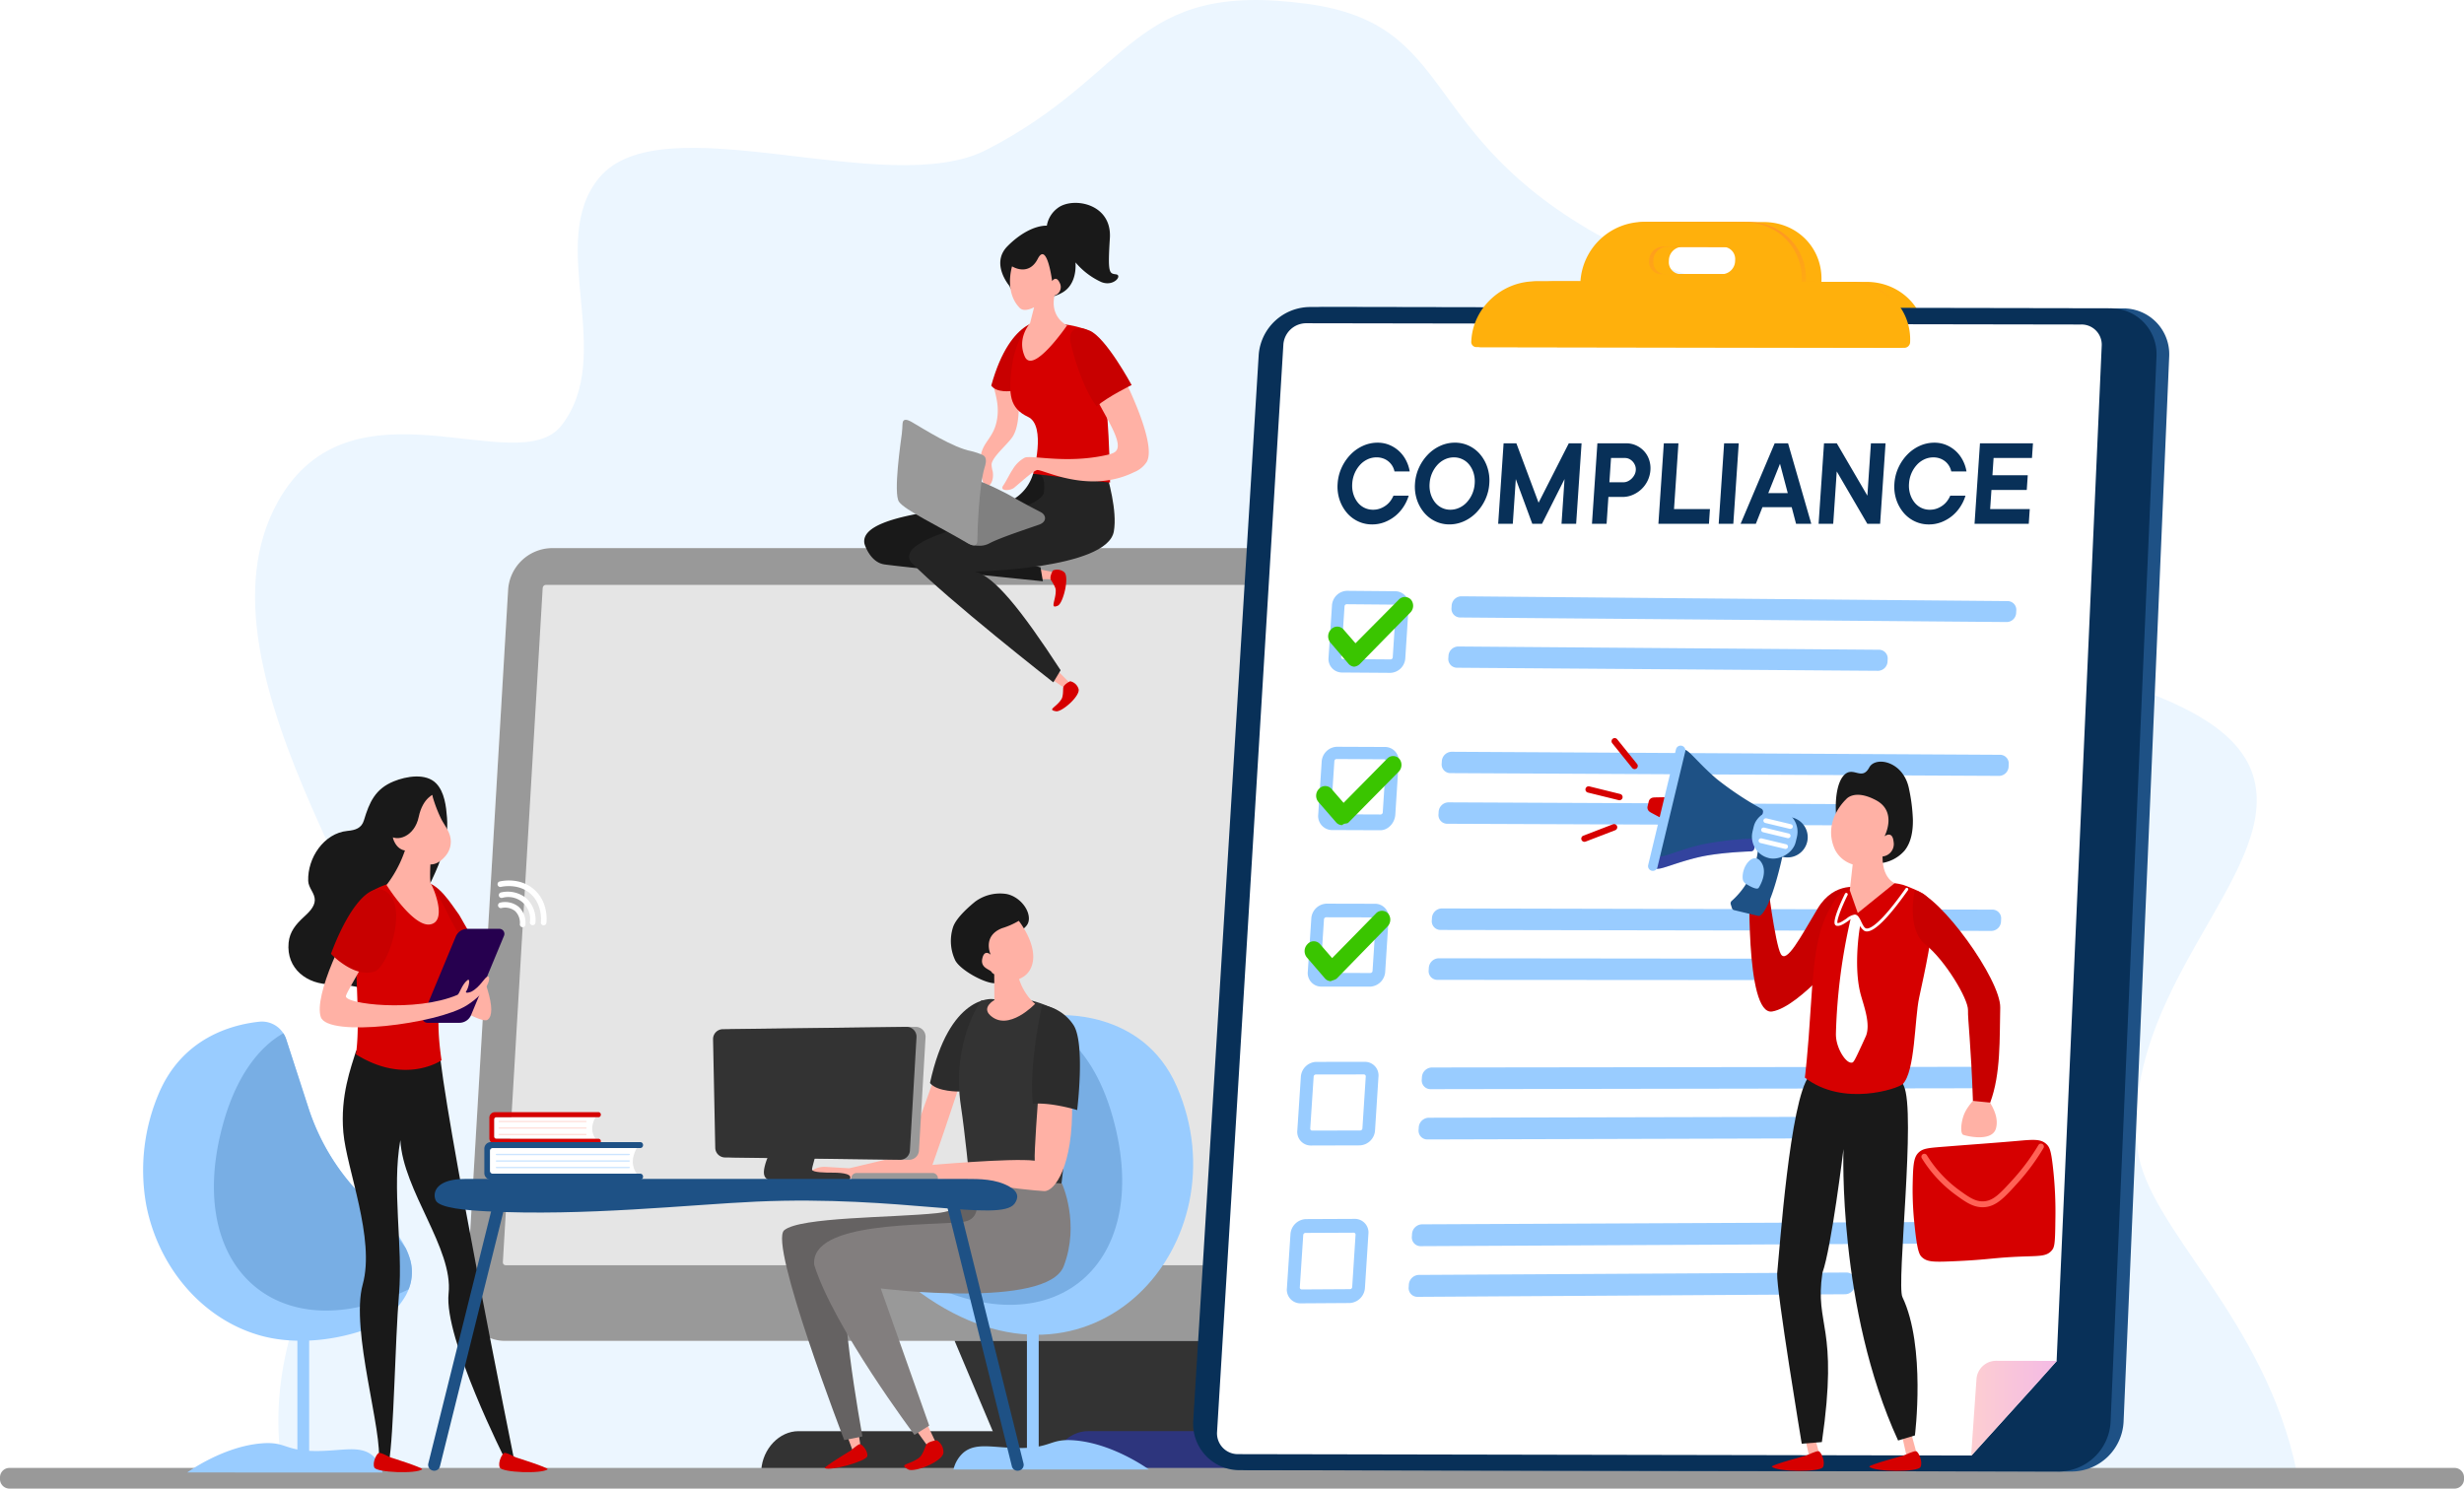 <svg xmlns="http://www.w3.org/2000/svg" xmlns:xlink="http://www.w3.org/1999/xlink" width="774.996" height="468.276" viewBox="0 0 774.996 468.276">
  <defs>
    <clipPath id="clip-path">
      <path id="Path_36161" data-name="Path 36161" d="M1508.1,715.073h377.5a.884.884,0,0,1,.89.946L1873.96,928.163a1.02,1.02,0,0,1-1,.946h-377.5a.884.884,0,0,1-.89-.946L1507.1,716.019a1.02,1.02,0,0,1,1-.946" transform="translate(-1494.566 -715.073)" fill="#fff" clip-rule="evenodd"/>
    </clipPath>
    <linearGradient id="linear-gradient" x1="-8.666" y1="0.336" x2="-7.542" y2="2.671" gradientUnits="objectBoundingBox">
      <stop offset="0" stop-color="#ff6256"/>
      <stop offset="1" stop-color="#ffb00c"/>
    </linearGradient>
    <linearGradient id="linear-gradient-2" y1="0.5" x2="1" y2="0.5" gradientUnits="objectBoundingBox">
      <stop offset="0" stop-color="#fdced1"/>
      <stop offset="1" stop-color="#f4bae5"/>
    </linearGradient>
    <linearGradient id="linear-gradient-3" x1="0" y1="0.5" x2="1" y2="0.5" xlink:href="#linear-gradient-2"/>
    <linearGradient id="linear-gradient-4" x1="-8.196" y1="-0.554" x2="-8.037" y2="1.364" xlink:href="#linear-gradient"/>
    <linearGradient id="linear-gradient-5" x1="-8.349" y1="2.444" x2="-7.961" y2="1.455" xlink:href="#linear-gradient"/>
    <linearGradient id="linear-gradient-6" x1="8.45" y1="-0.762" x2="7.734" y2="1.251" gradientUnits="objectBoundingBox">
      <stop offset="0" stop-color="#320072"/>
      <stop offset="1" stop-color="#26004f"/>
    </linearGradient>
    <linearGradient id="linear-gradient-7" x1="-2195.188" y1="-66.019" x2="-2195.034" y2="-66.019" gradientUnits="objectBoundingBox">
      <stop offset="0.004" stop-color="#8a2ae3"/>
      <stop offset="1" stop-color="#7514f0"/>
    </linearGradient>
    <linearGradient id="linear-gradient-8" x1="-68.117" y1="-26.784" x2="-67.212" y2="-26.784" xlink:href="#linear-gradient-7"/>
  </defs>
  <g id="Group_22134" data-name="Group 22134" transform="translate(-915.002 -242.568)">
    <path id="Path_36166" data-name="Path 36166" d="M1401.422,669.062c-.973,22.538-52.041,66.068-41.121,125.7l633.331-.544c-10-48.865-46.957-76.865-50.088-101.6-5.538-50.356,44.3-86.216,36.683-116.353s-71.292-33.19-80.982-47.3-4.845-76.3-21.456-91.176-50.18-4.2-101.745-31.662c-59.524-32.427-45.915-67.372-93.594-73.879-55.58-7.585-54.159,21.855-101,45.928-31.184,16.025-102.079-15.181-121.826,8.834-16.836,20.475,5.553,55.505-11.815,77.856-13.757,17.7-66.234-17.341-89.232,24.058-30.043,54.079,44.47,142.541,42.847,180.142" transform="translate(-356.208 -88.46)" fill="#ecf6ff" fill-rule="evenodd"/>
    <g id="Group_22132" data-name="Group 22132" transform="translate(-393.479 -260.564)">
      <path id="Path_36157" data-name="Path 36157" d="M1844.136,926.646h11a14,14,0,0,0,13.751-12.984l13.2-223.423a12.135,12.135,0,0,0-12.217-12.983h-386.1a14,14,0,0,0-13.75,12.983l-13.2,223.423a12.135,12.135,0,0,0,12.216,12.984Z" transform="translate(-1.707 -1.706)" fill="#fff" fill-rule="evenodd"/>
      <g id="Group_22133" data-name="Group 22133">
        <path id="Path_36159" data-name="Path 36159" d="M1483.762,677.261h375.1a12.135,12.135,0,0,1,12.217,12.984l-13.2,223.422a14,14,0,0,1-13.751,12.984h-375.1a12.135,12.135,0,0,1-12.217-12.984l13.2-223.422A14,14,0,0,1,1483.762,677.261Z" transform="translate(-1.705 -1.71)" fill="#999" fill-rule="evenodd"/>
        <g id="Group_22131" data-name="Group 22131" transform="translate(1466.639 687.117)">
          <g id="Group_22130" data-name="Group 22130" transform="translate(0 0)" clip-path="url(#clip-path)">
            <rect id="Rectangle_6309" data-name="Rectangle 6309" width="391.988" height="214.035" transform="translate(-0.029 0)" fill="#e5e5e5"/>
          </g>
        </g>
        <path id="Path_36162" data-name="Path 36162" d="M2049.9,1492.6l13.585,32.182h-90.772l-13.584-32.182Z" transform="translate(-350.392 -567.656)" fill="#333" fill-rule="evenodd"/>
        <path id="Path_36163" data-name="Path 36163" d="M1760.248,1597.957h163.92l.015-.232c.428-6.755-4.141-12.265-10.167-12.265h-142.04c-6.025,0-11.281,5.51-11.713,12.265Z" transform="translate(-212.344 -632.115)" fill="#333" fill-rule="evenodd"/>
      </g>
      <path id="Path_36164" data-name="Path 36164" d="M2058,1533.5h82.918a5.561,5.561,0,0,0,5.119-7.735l-14.081-33.167h-13.576l12.059,28.4H2069.73c-6.025,0-11.277,5.511-11.713,12.265Z" transform="translate(-419.023 -567.656)" fill="#2d357d" fill-rule="evenodd"/>
    </g>
    <path id="Rectangle_3802" data-name="Rectangle 3802" d="M2.974,0h769.05A2.973,2.973,0,0,1,775,2.973v.554A2.973,2.973,0,0,1,772.023,6.5H2.973A2.973,2.973,0,0,1,0,3.527V2.974A2.974,2.974,0,0,1,2.974,0Z" transform="translate(915.002 704.345)" fill="#999"/>
    <g id="Group_22095" data-name="Group 22095" transform="translate(1290.284 312.368)">
      <g id="Group_22074" data-name="Group 22074">
        <path id="Path_36029" data-name="Path 36029" d="M1456.141,358.415l-.029.4a1.623,1.623,0,0,0,1.673,1.716l133.181.222a1.825,1.825,0,0,0,1.861-1.692c.5-10.535-7.819-19.037-18.592-19.055l-14.186-.023c.514-10.554-7.6-18.777-18.112-18.8l-31.438-.052a20,20,0,0,0-20.049,18.731l-14.186-.023C1465.737,339.83,1456.725,348.121,1456.141,358.415Zm55.946-25.444a4.321,4.321,0,0,1,4.31-4l18.828.031a3.825,3.825,0,0,1,3.893,4.017l-.033.661a4.243,4.243,0,0,1-4.305,3.922l-18.838-.031a3.753,3.753,0,0,1-3.888-3.936Z" transform="translate(-1362.445 -321.13)" fill="url(#linear-gradient)"/>
        <path id="Path_36030" data-name="Path 36030" d="M1248.382,394.271l251.489.419a14.4,14.4,0,0,1,14.663,14.976l-14.353,335.285a16.463,16.463,0,0,1-16.338,15.621l-257.481-.428a14.59,14.59,0,0,1-14.711-15.675l20.509-335.274A16.265,16.265,0,0,1,1248.382,394.271Z" transform="translate(-1207.539 -367.465)" fill="#1e5185"/>
        <path id="Path_36031" data-name="Path 36031" d="M1237.324,394.2l251.494.418a14.4,14.4,0,0,1,14.659,14.987l-14.441,335.3a16.472,16.472,0,0,1-16.342,15.625l-257.48-.428a14.587,14.587,0,0,1-14.707-15.677L1221.1,409.132A16.278,16.278,0,0,1,1237.324,394.2Z" transform="translate(-1200.477 -367.418)" fill="#083058"/>
        <g id="Group_22073" data-name="Group 22073" transform="translate(7.501 31.886)">
          <path id="Path_36032" data-name="Path 36032" d="M1499.221,415.117,1485.04,734.373v.011l-.005.163.061.011-7.006,7.815-19.838,21.95h-.1l-230.566-.433a6.544,6.544,0,0,1-6.62-7.031l20.863-342.133a7.209,7.209,0,0,1,7.3-6.59l243.488.4A6.347,6.347,0,0,1,1499.221,415.117Z" transform="translate(-1220.95 -408.135)" fill="#fff"/>
          <path id="Path_36033" data-name="Path 36033" d="M1876.234,1298.927l19.036.032-6.974,7.815-19.874,21.95h-.1L1870,1304.69A6.2,6.2,0,0,1,1876.234,1298.927Z" transform="translate(-1631.122 -972.537)" fill="url(#linear-gradient-2)"/>
          <path id="Path_36034" data-name="Path 36034" d="M1941.95,1298.861v.011h-.079l.076-.083Z" transform="translate(-1677.722 -972.449)" fill="url(#linear-gradient-3)"/>
        </g>
        <path id="Path_36035" data-name="Path 36035" d="M1442.816,358.393l-.03.4a1.622,1.622,0,0,0,1.672,1.716l133.181.222a1.826,1.826,0,0,0,1.862-1.692c.507-10.535-7.813-19.037-18.585-19.055l-14.186-.024c.517-10.554-7.592-18.777-18.107-18.795l-31.437-.052a20.012,20.012,0,0,0-20.055,18.731l-14.186-.023C1452.417,339.808,1443.4,348.1,1442.816,358.393Zm55.954-25.444a4.323,4.323,0,0,1,4.311-4l18.828.031a3.825,3.825,0,0,1,3.891,4.017l-.033.661a4.245,4.245,0,0,1-4.307,3.922l-18.838-.032a3.751,3.751,0,0,1-3.887-3.936Z" transform="translate(-1354.001 -321.116)" fill="url(#linear-gradient-4)"/>
        <path id="Path_36036" data-name="Path 36036" d="M1439.217,358.387l-.029.4a1.622,1.622,0,0,0,1.672,1.716l133.181.222a1.826,1.826,0,0,0,1.862-1.692c.507-10.535-7.813-19.037-18.586-19.055l-14.186-.024c.517-10.554-7.592-18.777-18.107-18.795l-31.437-.052a20.012,20.012,0,0,0-20.055,18.731l-14.186-.023C1448.819,339.8,1439.8,348.092,1439.217,358.387Zm55.954-25.444a4.323,4.323,0,0,1,4.312-4l18.828.031a3.824,3.824,0,0,1,3.891,4.017l-.033.661a4.246,4.246,0,0,1-4.307,3.922l-18.838-.031a3.751,3.751,0,0,1-3.886-3.936Z" transform="translate(-1351.722 -321.112)" fill="url(#linear-gradient-5)"/>
      </g>
      <g id="Group_22093" data-name="Group 22093" transform="translate(29.479 116.058)">
        <g id="Group_22077" data-name="Group 22077" transform="translate(13.088)">
          <g id="Group_22075" data-name="Group 22075">
            <path id="Path_36037" data-name="Path 36037" d="M1340.813,659.007a4.882,4.882,0,0,1-4.7,4.659l-15.342-.11a4.256,4.256,0,0,1-4.1-4.729l1.077-16.324a4.88,4.88,0,0,1,4.713-4.643l15.31.136a4.253,4.253,0,0,1,4.093,4.714Zm-2.927-16.136a.6.6,0,0,0-.577-.664l-14.947-.129a.688.688,0,0,0-.664.655l-1.046,15.927a.6.6,0,0,0,.578.666l14.968.111a.688.688,0,0,0,.663-.657Z" transform="translate(-1316.653 -637.86)" fill="#9cf"/>
          </g>
          <g id="Group_22076" data-name="Group 22076" transform="translate(37.687 1.723)">
            <path id="Path_36038" data-name="Path 36038" d="M1599.838,647.708a3.02,3.02,0,0,1-2.905,2.952l-172.062-1.436a2.74,2.74,0,0,1-2.635-3.034l.041-.645a3.122,3.122,0,0,1,3.014-2.984l171.968,1.513a2.738,2.738,0,0,1,2.612,3Z" transform="translate(-1421.233 -642.561)" fill="#9cf"/>
            <path id="Path_36039" data-name="Path 36039" d="M1557.662,690.339a3.053,3.053,0,0,1-2.934,2.97l-132.572-.965a2.742,2.742,0,0,1-2.639-3.039l.041-.646a3.132,3.132,0,0,1,3.018-2.995l132.5,1.024a2.74,2.74,0,0,1,2.62,3.01Z" transform="translate(-1419.51 -669.871)" fill="#9cf"/>
          </g>
        </g>
        <g id="Group_22080" data-name="Group 22080" transform="translate(9.844 49.062)">
          <g id="Group_22078" data-name="Group 22078">
            <path id="Path_36040" data-name="Path 36040" d="M1332.056,793.133c-.167,2.61-2.28,4.89-4.721,4.88l-15.4-.059a4.419,4.419,0,0,1-4.121-4.922l1.084-16.536a4.968,4.968,0,0,1,4.733-4.736l15.372.064a4.329,4.329,0,0,1,4.109,4.81Zm-2.914-16.773a.6.6,0,0,0-.579-.668l-15.007-.08a.7.7,0,0,0-.667.662l-1.054,16.05a.6.6,0,0,0,.58.669l15.028.063a.7.7,0,0,0,.666-.664Z" transform="translate(-1307.798 -771.76)" fill="#9cf"/>
          </g>
          <g id="Group_22079" data-name="Group 22079" transform="translate(37.839 1.572)">
            <path id="Path_36041" data-name="Path 36041" d="M1592.13,780.651a3.05,3.05,0,0,1-2.917,2.984l-172.751-.87a2.745,2.745,0,0,1-2.646-3.048l.041-.649a3.153,3.153,0,0,1,3.026-3.017L1589.54,777a2.743,2.743,0,0,1,2.621,3.012Z" transform="translate(-1412.806 -776.05)" fill="#9cf"/>
            <path id="Path_36042" data-name="Path 36042" d="M1549.777,823.742a3.084,3.084,0,0,1-2.946,3l-133.105-.527a2.747,2.747,0,0,1-2.649-3.053l.041-.651a3.163,3.163,0,0,1,3.03-3.028l133.032.587a2.746,2.746,0,0,1,2.63,3.024Z" transform="translate(-1411.07 -803.571)" fill="#9cf"/>
          </g>
        </g>
        <g id="Group_22083" data-name="Group 22083" transform="translate(6.571 98.416)">
          <g id="Group_22081" data-name="Group 22081">
            <path id="Path_36043" data-name="Path 36043" d="M1323.223,927.8a4.982,4.982,0,0,1-4.743,4.761l-15.468-.008a4.275,4.275,0,0,1-4.135-4.773l1.094-16.578a4.979,4.979,0,0,1,4.754-4.745l15.435.035a4.271,4.271,0,0,1,4.124,4.757Zm-2.943-16.359a.6.6,0,0,0-.581-.671l-15.069-.03a.7.7,0,0,0-.67.669l-1.062,16.175a.6.6,0,0,0,.583.673l15.09.012a.7.7,0,0,0,.669-.671Z" transform="translate(-1298.865 -906.459)" fill="#9cf"/>
          </g>
          <g id="Group_22082" data-name="Group 22082" transform="translate(38.018 1.506)">
            <path id="Path_36044" data-name="Path 36044" d="M1584.362,914.615a3.081,3.081,0,0,1-2.929,3.016l-173.446-.3a2.751,2.751,0,0,1-2.656-3.063l.041-.654a3.185,3.185,0,0,1,3.04-3.05l173.35.374a2.749,2.749,0,0,1,2.632,3.025Z" transform="translate(-1404.336 -910.569)" fill="#9cf"/>
            <path id="Path_36045" data-name="Path 36045" d="M1541.888,957.2a3.115,3.115,0,0,1-2.958,3.034l-133.639-.086a2.753,2.753,0,0,1-2.659-3.067l.042-.656a3.2,3.2,0,0,1,3.044-3.06l133.565.147a2.751,2.751,0,0,1,2.64,3.038Z" transform="translate(-1402.625 -937.686)" fill="#9cf"/>
          </g>
        </g>
        <g id="Group_22086" data-name="Group 22086" transform="translate(3.274 148.18)">
          <g id="Group_22084" data-name="Group 22084">
            <path id="Path_36046" data-name="Path 36046" d="M1314.325,1063.735a5.034,5.034,0,0,1-4.764,4.813l-15.531.044a4.283,4.283,0,0,1-4.151-4.8l1.1-16.707a5.031,5.031,0,0,1,4.775-4.8l15.5-.017a4.28,4.28,0,0,1,4.14,4.779ZM1311.4,1046.9a.6.6,0,0,0-.584-.674l-15.13.021a.709.709,0,0,0-.673.676l-1.07,16.3a.6.6,0,0,0,.585.675l15.151-.038a.709.709,0,0,0,.672-.678Z" transform="translate(-1289.868 -1042.276)" fill="#9cf"/>
          </g>
          <g id="Group_22085" data-name="Group 22085" transform="translate(38.151 1.559)">
            <path id="Path_36047" data-name="Path 36047" d="M1576.478,1050.22a3.113,3.113,0,0,1-2.941,3.049l-174.152.292a2.758,2.758,0,0,1-2.666-3.077l.042-.66a3.218,3.218,0,0,1,3.052-3.083l174.056-.212a2.755,2.755,0,0,1,2.642,3.039Z" transform="translate(-1395.715 -1046.53)" fill="#9cf"/>
            <path id="Path_36048" data-name="Path 36048" d="M1533.823,1093.112a3.147,3.147,0,0,1-2.971,3.068l-134.185.368a2.759,2.759,0,0,1-2.669-3.081l.042-.661a3.229,3.229,0,0,1,3.057-3.094l134.11-.306a2.757,2.757,0,0,1,2.65,3.052Z" transform="translate(-1393.992 -1073.695)" fill="#9cf"/>
          </g>
        </g>
        <g id="Group_22089" data-name="Group 22089" transform="translate(0 197.572)">
          <g id="Group_22087" data-name="Group 22087">
            <path id="Path_36049" data-name="Path 36049" d="M1305.488,1198.687a5.085,5.085,0,0,1-4.784,4.865l-15.595.1a4.292,4.292,0,0,1-4.166-4.817l1.111-16.836a5.081,5.081,0,0,1,4.8-4.849l15.561-.069a4.289,4.289,0,0,1,4.155,4.8Zm-2.959-16.587a.6.6,0,0,0-.586-.677l-15.192.071a.717.717,0,0,0-.676.684L1285,1198.6a.6.6,0,0,0,.587.679l15.214-.09a.716.716,0,0,0,.674-.685Z" transform="translate(-1280.932 -1177.078)" fill="#9cf"/>
          </g>
          <g id="Group_22088" data-name="Group 22088" transform="translate(38.306 0.92)">
            <path id="Path_36050" data-name="Path 36050" d="M1568.7,1183.3a3.144,3.144,0,0,1-2.953,3.081l-174.848.876a2.763,2.763,0,0,1-2.676-3.091l.042-.665a3.251,3.251,0,0,1,3.066-3.117l174.751-.794a2.761,2.761,0,0,1,2.651,3.053Z" transform="translate(-1387.215 -1179.588)" fill="#9cf"/>
            <path id="Path_36051" data-name="Path 36051" d="M1525.87,1226.88a3.179,3.179,0,0,1-2.983,3.1l-134.724.82a2.765,2.765,0,0,1-2.679-3.1l.042-.667a3.262,3.262,0,0,1,3.07-3.127l134.649-.757a2.762,2.762,0,0,1,2.66,3.066Z" transform="translate(-1385.477 -1207.191)" fill="#9cf"/>
          </g>
        </g>
        <g id="Group_22090" data-name="Group 22090" transform="translate(12.982 1.939)">
          <path id="Path_36052" data-name="Path 36052" d="M1324.52,665.08a2.668,2.668,0,0,1-1.867-1.048l-5.624-6.573a3.1,3.1,0,0,1,.27-4.14,2.606,2.606,0,0,1,3.847.008l3.815,4.383L1338.569,644a2.6,2.6,0,0,1,3.836-.011,3.027,3.027,0,0,1-.223,4.08l-15.661,15.969a3.047,3.047,0,0,1-1.987,1.04Z" transform="translate(-1316.361 -643.151)" fill="#3ac500"/>
        </g>
        <g id="Group_22091" data-name="Group 22091" transform="translate(9.198 51.984)">
          <path id="Path_36053" data-name="Path 36053" d="M1314.23,801.451a2.438,2.438,0,0,1-1.876-.828l-5.647-6.494a3.061,3.061,0,0,1,.271-4.117,2.61,2.61,0,0,1,3.863.023l3.829,4.418,13.668-13.854a2.6,2.6,0,0,1,3.852-.021,3.062,3.062,0,0,1-.225,4.114l-15.729,15.925c-.546.554-1.245.1-1.993.834Z" transform="translate(-1306.035 -779.736)" fill="#3ac500"/>
        </g>
        <g id="Group_22092" data-name="Group 22092" transform="translate(5.57 100.653)">
          <path id="Path_36054" data-name="Path 36054" d="M1304.351,934.708a2.542,2.542,0,0,1-1.878-.938l-5.666-6.577a3.129,3.129,0,0,1,.274-4.176,2.616,2.616,0,0,1,3.879,0l3.844,4.431,13.726-14a2.608,2.608,0,0,1,3.868-.036,3.092,3.092,0,0,1-.226,4.144l-15.8,16.2c-.549.56-1.249.59-2.007.957Z" transform="translate(-1296.134 -912.564)" fill="#3ac500"/>
        </g>
      </g>
      <path id="Path_36165" data-name="Path 36165" d="M2078.627,637.439l-.311,4.621h-17.052l1.706-25.313h16.669l-.312,4.62h-12.071l-.365,5.424H2078l-.312,4.621H2066.58l-.406,6.027Zm-37.97-8.036a8.971,8.971,0,0,0,.352,3.315,7.931,7.931,0,0,0,1.357,2.611,6.066,6.066,0,0,0,4.826,2.311,6.376,6.376,0,0,0,2.248-.382,7.289,7.289,0,0,0,1.85-1,6.667,6.667,0,0,0,1.4-1.406,8.408,8.408,0,0,0,.933-1.628h4.79a13.4,13.4,0,0,1-1.613,3.456,12.617,12.617,0,0,1-2.55,2.873,12.416,12.416,0,0,1-3.352,1.969,10.772,10.772,0,0,1-4.016.743,10.161,10.161,0,0,1-4.437-.985,10.473,10.473,0,0,1-3.533-2.732,12.363,12.363,0,0,1-2.255-4.078,13.033,13.033,0,0,1-.6-5.062,14.067,14.067,0,0,1,1.279-5.042,14.71,14.71,0,0,1,2.806-4.1,12.668,12.668,0,0,1,3.9-2.732,11.046,11.046,0,0,1,4.569-.984,9.536,9.536,0,0,1,3.8.744,10.257,10.257,0,0,1,3.029,1.968,10.568,10.568,0,0,1,2.145,2.873,11.7,11.7,0,0,1,1.146,3.455h-4.79a5.541,5.541,0,0,0-1.769-3.034,5.606,5.606,0,0,0-1.676-1,5.96,5.96,0,0,0-2.2-.382,6.628,6.628,0,0,0-2.781.6,7.394,7.394,0,0,0-2.357,1.707,9.457,9.457,0,0,0-1.708,2.612A9.6,9.6,0,0,0,2040.657,629.4Zm-7.386-12.656-1.706,25.313h-4.024l-9.619-16.474-1.111,16.474h-4.6l1.706-25.313h4.023l9.619,16.473,1.111-16.473Zm-30.754,15.67-2.443-9.241-3.688,9.241Zm-10.038,9.643h-4.79l10.711-25.313h4.215l7.3,25.313h-4.79l-1.373-5.223h-9.2Zm-7.089,0h-4.6l1.706-25.313h4.6Zm-7.353-4.621-.311,4.621h-15.9l1.705-25.313h4.6l-1.394,20.692ZM1950.824,629a3.219,3.219,0,0,0,1.4-.321,4.463,4.463,0,0,0,1.206-.844,4.659,4.659,0,0,0,.886-1.205,3.659,3.659,0,0,0,.4-1.446,3.379,3.379,0,0,0-.209-1.446,3.9,3.9,0,0,0-.723-1.205,3.7,3.7,0,0,0-1.093-.844,2.946,2.946,0,0,0-1.358-.322h-4.406l-.514,7.634Zm.826-12.255a7.543,7.543,0,0,1,3.174.663,7.723,7.723,0,0,1,2.5,1.808,7.491,7.491,0,0,1,1.581,2.692,8.31,8.31,0,0,1,.412,3.274,9.1,9.1,0,0,1-2.8,5.967,9.312,9.312,0,0,1-2.747,1.808,8.16,8.16,0,0,1-3.263.663h-4.407l-.568,8.438h-4.6l1.705-25.313Zm-13.987,0-1.706,25.313h-4.6l.948-14.063-7.079,14.063h-3.066L1916.978,628l-.947,14.063h-4.6l1.706-25.313h4.023l6.98,18.683,9.5-18.683ZM1908.644,629.4a14,14,0,0,1-1.28,5.062,14.793,14.793,0,0,1-2.8,4.078,12.671,12.671,0,0,1-3.9,2.732,11.04,11.04,0,0,1-4.569.985,10.16,10.16,0,0,1-4.437-.985,10.475,10.475,0,0,1-3.533-2.732,12.35,12.35,0,0,1-2.255-4.078,13.028,13.028,0,0,1-.6-5.062,14.044,14.044,0,0,1,1.278-5.042,14.694,14.694,0,0,1,2.806-4.1,12.668,12.668,0,0,1,3.9-2.732,11.045,11.045,0,0,1,4.569-.984,10.161,10.161,0,0,1,4.436.984,10.471,10.471,0,0,1,3.533,2.732,12.3,12.3,0,0,1,2.253,4.1A13.073,13.073,0,0,1,1908.644,629.4Zm-18.777,0a8.979,8.979,0,0,0,.352,3.315,7.934,7.934,0,0,0,1.357,2.611,6.064,6.064,0,0,0,4.826,2.311,6.679,6.679,0,0,0,2.761-.6,7.335,7.335,0,0,0,2.376-1.708,9.449,9.449,0,0,0,1.708-2.611,9.606,9.606,0,0,0,.8-3.315,8.98,8.98,0,0,0-.352-3.315,7.944,7.944,0,0,0-1.357-2.612,6.054,6.054,0,0,0-2.146-1.707,6.137,6.137,0,0,0-2.68-.6,6.632,6.632,0,0,0-2.781.6,7.393,7.393,0,0,0-2.357,1.707,9.463,9.463,0,0,0-1.709,2.612A9.611,9.611,0,0,0,1889.868,629.4Zm-24.333,0a8.961,8.961,0,0,0,.351,3.315,7.942,7.942,0,0,0,1.357,2.611,6.064,6.064,0,0,0,4.826,2.311,6.377,6.377,0,0,0,2.248-.382,7.3,7.3,0,0,0,1.85-1,6.671,6.671,0,0,0,1.4-1.406,8.429,8.429,0,0,0,.934-1.628h4.79a13.416,13.416,0,0,1-1.612,3.456,12.622,12.622,0,0,1-2.55,2.873,12.416,12.416,0,0,1-3.352,1.969,10.771,10.771,0,0,1-4.016.743,10.161,10.161,0,0,1-4.436-.985,10.475,10.475,0,0,1-3.533-2.732,12.361,12.361,0,0,1-2.255-4.078,13.028,13.028,0,0,1-.6-5.062,14.035,14.035,0,0,1,1.279-5.042,14.681,14.681,0,0,1,2.806-4.1,12.667,12.667,0,0,1,3.9-2.732,11.048,11.048,0,0,1,4.569-.984,9.536,9.536,0,0,1,3.8.744,10.254,10.254,0,0,1,3.029,1.968,10.564,10.564,0,0,1,2.144,2.873,11.692,11.692,0,0,1,1.146,3.455h-4.79a5.508,5.508,0,0,0-3.445-4.038,5.961,5.961,0,0,0-2.2-.382,6.629,6.629,0,0,0-2.781.6,7.393,7.393,0,0,0-2.357,1.707,9.452,9.452,0,0,0-1.709,2.612A9.592,9.592,0,0,0,1865.534,629.4Z" transform="translate(-1815.497 -547.09)" fill="#083058"/>
    </g>
    <g id="Group_22118" data-name="Group 22118" transform="translate(960 486.83)">
      <g id="Group_22104" data-name="Group 22104" transform="translate(0 77.097)">
        <g id="Group_22102" data-name="Group 22102" transform="translate(13.886 98.778)">
          <rect id="Rectangle_6293" data-name="Rectangle 6293" width="3.705" height="39.594" transform="translate(38.359 39.594) rotate(180)" fill="#9cf"/>
          <path id="Path_36068" data-name="Path 36068" d="M437.966,1383.531a10.177,10.177,0,0,0-3.051-5.231c-3.888-3.355-9.193-1.644-17-1.526-10.974.167-10.01-3.07-18.09-2.4-12.214,1.017-23.319,9.154-23.32,9.154Z" transform="translate(-376.505 -1340.455)" fill="#9cf"/>
        </g>
        <g id="Group_22103" data-name="Group 22103">
          <path id="Path_36069" data-name="Path 36069" d="M429.419,1166.208a17.5,17.5,0,0,1-.8,1.765,24.281,24.281,0,0,1-13.383,11.1c-10.216,3.47-22.542,4.6-33,1.511-18.727-5.53-31.91-22.474-35.4-41.214a61.624,61.624,0,0,1,4.151-35.117c7.431-17.1,22.646-21.281,31.425-22.229a8.01,8.01,0,0,1,7.6,3.638,7.829,7.829,0,0,1,.894,1.874l7.05,21.752a70.251,70.251,0,0,0,16.35,27.138c5.017,5.18,11.015,10.22,14.2,16.844a23.446,23.446,0,0,1,1.307,3.316A14.5,14.5,0,0,1,429.419,1166.208Z" transform="translate(-345.895 -1081.972)" fill="#9cf"/>
          <path id="Path_36070" data-name="Path 36070" d="M456.251,1170.646c-40.289,19.8-71.119-6.374-58.3-52.247,5.067-18.137,13.814-25.468,18.9-28.3a7.83,7.83,0,0,1,.894,1.874l7.05,21.752a70.25,70.25,0,0,0,16.35,27.138,135.788,135.788,0,0,1,14.2,16.844,23.449,23.449,0,0,1,1.307,3.316A14.5,14.5,0,0,1,456.251,1170.646Z" transform="translate(-372.727 -1086.41)" fill="#78aee4"/>
        </g>
      </g>
      <g id="Group_22106" data-name="Group 22106" transform="translate(45.714)">
        <path id="Path_36071" data-name="Path 36071" d="M514.626,1098.346l-26.088,1.787c-1.567,5.19-5.026,14.077-4.007,25.665s10.069,33.369,6.093,47.82,6.588,46.906,4.954,56.017h3.285c1.561-8.846,1.918-37.906,3.181-53.038s-2.318-32.913.411-48.379c.852,15.9,16.712,34.162,15.178,48.237s17.975,52.579,17.975,52.579l2.63-.33S515.8,1117.684,514.626,1098.346Z" transform="translate(-467.251 -1013.821)" fill="#191919"/>
        <path id="Path_36072" data-name="Path 36072" d="M598.042,1382.463s-2.809-1.486-3.533-1.415-2.235,3.055-1.505,4.625,13.24,2.052,15.069.541C608.26,1385.671,598.042,1382.463,598.042,1382.463Z" transform="translate(-526.51 -1168.273)" fill="#d60000"/>
        <path id="Path_36073" data-name="Path 36073" d="M511.057,1382.463s-2.809-1.486-3.533-1.415-2.235,3.055-1.505,4.625,13.24,2.052,15.069.541C521.274,1385.671,511.057,1382.463,511.057,1382.463Z" transform="translate(-478.986 -1168.273)" fill="#d60000"/>
        <path id="Path_36074" data-name="Path 36074" d="M496.553,925.027c-.274-3.58-.775-8.061-3.371-10.784-3.247-3.405-9.5-2.276-13.4-.679-5.832,2.392-7.649,6.552-9.364,12.248-.757,2.516-2.723,3.1-5.158,3.332-7.466.715-12.624,8.553-12.372,15.733.079,2.251,2.133,3.856,2.075,6.078-.057,2.168-1.993,3.925-3.469,5.29-2.475,2.289-4.434,4.6-4.768,8.084-.784,8.163,5.812,13.2,13.564,13.086,15.4-.226,20.34,9.367,28.353,4.154,8.442-5.493,2.889-17.74-.238-24.7C485.749,950.958,497.689,939.887,496.553,925.027Z" transform="translate(-446.663 -912.025)" fill="#191919"/>
        <path id="Path_36075" data-name="Path 36075" d="M558.24,1012.814q13.746,27.325,9.222,30.79c-1.814,1.389-12.049-5.255-12.049-5.255,1.537-.793,7.036-3.964,8.573-4.757,2.881.879-.263,3.929-.095,3.616.68-1.266-9.389-5.388-10.709-12.346C552.34,1020.425,555.289,1016.049,558.24,1012.814Z" transform="translate(-504.78 -967.091)" fill="#ffb1a5"/>
        <path id="Path_36076" data-name="Path 36076" d="M536.478,984.95c5.155-.024,9.329,7.318,11.71,10.472l4.95,8.668s-4.063,7.461-8.927,5.449C535.16,1005.8,531.323,984.974,536.478,984.95Z" transform="translate(-494.469 -951.867)" fill="#c80000"/>
        <path id="Path_36077" data-name="Path 36077" d="M516,985.619s.693-1.486,6.537,10.3a68.327,68.327,0,0,0,5.129,8.683c2.594,3.811.1,8.917-4.832,12.019-6.141,3.863-2.674,24.565-2.674,24.565s-11.35,7.907-26.942-1.882c2.117-13.552-2.414-43.589,1.387-48.239s11.292-6.042,11.292-6.042Z" transform="translate(-471.992 -951.908)" fill="#d60000"/>
        <g id="Group_22105" data-name="Group 22105" transform="translate(9.855 35.466)">
          <path id="Path_36078" data-name="Path 36078" d="M563.788,1017.663H553.765a4,4,0,0,0-3.7,2.467l-10.344,24.911a1.582,1.582,0,0,0,1.461,2.189H551.21a4,4,0,0,0,3.7-2.467l10.344-24.911A1.582,1.582,0,0,0,563.788,1017.663Z" transform="translate(-507.296 -1005.206)" fill="url(#linear-gradient-6)"/>
          <path id="Path_36079" data-name="Path 36079" d="M483.883,994.787c-8.187,11.292-17.345,31.572-15.171,38.115s36.635,2.223,45.948-3.668c6.739-4.263,7.674-8.848,6.668-9.092-1.134.155-2.33,3.279-5.289,4.811,0,0-1.815.7-1.667,0,.875-1.19,1.55-4.483.453-3.618-1.792,1.413-2.471,4.327-3.122,4.606-13.058,5.6-35.9,2.894-35.076.316.862-2.706,8.446-13.776,12.18-24.512C490.515,996.837,484.355,997.789,483.883,994.787Z" transform="translate(-468.388 -992.708)" fill="#ffb1a5"/>
          <path id="Path_36080" data-name="Path 36080" d="M491.754,990.248c-4.757-.726-10.781,7.422-15.588,20.278.475.5,7.267,7.474,13.459,5.633,4.206-.825,10.426-19,4.825-24.382A4.943,4.943,0,0,0,491.754,990.248Z" transform="translate(-472.637 -990.203)" fill="#c80000"/>
        </g>
        <path id="Path_36081" data-name="Path 36081" d="M528.742,956.041s-.617,7.714-.172,9.821c1.174,2.026,5.209,12.1-.161,12.994s-13.707-12.4-13.707-12.4a37.786,37.786,0,0,0,6.656-13.83c2.247-8.632,7.112,1.4,7.384,3.059Z" transform="translate(-483.836 -932.317)" fill="#ffb1a5"/>
        <path id="Path_36082" data-name="Path 36082" d="M531.681,923.993a43.379,43.379,0,0,0,2.663,6.9c1.014,1.949,2.433,3.6,2.878,5.817a6.859,6.859,0,0,1-1.417,5.661c-1.494,1.858-3.583,3.337-6.075,2.64-2.335-.653-4.625-2.543-6.327-4.207,0,0-2.611.249-4.028-3.267-.922-2.286,1.531-1.871,1.531-1.871s1.512-11.115,5.633-12.891S531.605,923.015,531.681,923.993Z" transform="translate(-486.276 -917.513)" fill="#ffb1a5"/>
        <path id="Path_36083" data-name="Path 36083" d="M526.779,921.185s-3.727,1.093-5.021,7.286-6.926,8.13-9.453,5.583-4.835-4-1.677-8.619,15.024-9.294,16.151-4.736Z" transform="translate(-480.773 -915.747)" fill="#191919"/>
      </g>
      <path id="Path_36084" data-name="Path 36084" d="M926,1007.042c2.309-2.883,4.212-3.207,4.489-5.51.4-3.321-2.976-7.466-7.015-8.235a13.194,13.194,0,0,0-9.906,2.447c-1.229,1.031-6.031,4.948-6.961,8.18a14.172,14.172,0,0,0,.752,10.254c1.72,3.3,10.515,7.948,13.22,7.1C923.42,1020.386,920.876,1013.443,926,1007.042Z" transform="translate(-651.907 -956.328)" fill="#191919"/>
      <path id="Path_36085" data-name="Path 36085" d="M832.167,1364.045l2.873,7.788,2.174-2.276-.813-5.511Z" transform="translate(-611.568 -1158.985)" fill="#ffb1a5"/>
      <g id="Group_22107" data-name="Group 22107" transform="translate(240.729 75.073)">
        <rect id="Rectangle_6294" data-name="Rectangle 6294" width="3.705" height="39.594" transform="translate(37.269 98.988)" fill="#9cf"/>
        <path id="Path_36086" data-name="Path 36086" d="M907.769,1381.446a10.174,10.174,0,0,1,3.051-5.231c3.888-3.355,9.193-1.644,17-1.526,10.974.167,10.01-3.07,18.09-2.4,12.214,1.017,23.319,9.154,23.32,9.154Z" transform="translate(-893.602 -1238.513)" fill="#9cf"/>
        <path id="Path_36087" data-name="Path 36087" d="M925.164,1077.575s27.265-2.44,38.068,22.422c21.213,48.821-26.735,103.744-80.5,64.95-11.311-8.162,28.188-43.444,28.188-43.444Z" transform="translate(-878.813 -1077.509)" fill="#9cf"/>
        <path id="Path_36088" data-name="Path 36088" d="M917.951,1082.4s15.43,3.294,22.885,29.983c13.44,48.118-21.141,74.562-64.294,49.009,29.932-9.681,37.632-42.151,37.632-42.151Z" transform="translate(-876.541 -1080.179)" fill="#78aee4"/>
      </g>
      <path id="Path_36089" data-name="Path 36089" d="M844.259,1124.5l-8.048,22.557-18.137,4.307-7.381-.441a7.24,7.24,0,0,0-4.815,1.464L803.756,1154a.432.432,0,0,0,.265.776l14.62-.124,24.484-1.36s2.267-5.781,9.521-27.771A18.214,18.214,0,0,1,844.259,1124.5Z" transform="translate(-595.953 -1028.11)" fill="#ffb1a5"/>
      <path id="Path_36090" data-name="Path 36090" d="M911.136,1066.368s-13.586-1.6-19.652,26.408c2.289,2.833,9.311,2.675,9.311,2.675l8.452-21.092S917.783,1066.694,911.136,1066.368Z" transform="translate(-643.976 -996.34)" fill="#2c2c2c"/>
      <path id="Path_36091" data-name="Path 36091" d="M918.561,1066.783s-9.477,12.939-6.371,33.27c1.205,7.89,2.666,22.634,2.666,22.634l28.769,3.16s7.088-52.167-2-56.412c-8.863-4.141-12.441-3.06-12.441-3.06Z" transform="translate(-654.947 -996.284)" fill="#333"/>
      <path id="Path_36092" data-name="Path 36092" d="M933.386,1052.944l-.049-9.033,6.774-2.707c.752,9.052,6.1,12.909,6.1,12.909s-8.457,8.958-14.167,3.6C929.327,1055.158,933.386,1052.944,933.386,1052.944Z" transform="translate(-665.624 -982.602)" fill="#ffb1a5"/>
      <path id="Path_36093" data-name="Path 36093" d="M852.8,1192.027l-4.958-1.369s3.368,9.517-10.29,10.97-43.034,1.163-47.975,5.376,18.888,66.011,18.888,66.011l5.727-1.151s-9.411-50.944-3.89-54.141,51.343-1.856,51.343-1.856Z" transform="translate(-587.928 -1064.255)" fill="#656262"/>
      <path id="Path_36094" data-name="Path 36094" d="M885.3,1361.53l2.6,5.5-2.615,1.09-3.614-4.995Z" transform="translate(-638.612 -1157.611)" fill="#ffb1a5"/>
      <path id="Path_36095" data-name="Path 36095" d="M859.983,1190.658l29.1,1.635s5.775,12.532.545,26.045-57.538,6.974-57.538,6.974l15.256,43.154-4.649,2.906s-25.427-33.854-31.53-53.47c-1.308-13.948,35.822-12.213,46.719-13.52C866.581,1203.337,859.983,1190.658,859.983,1190.658Z" transform="translate(-600.074 -1064.255)" fill="#827e7e"/>
      <path id="Path_36096" data-name="Path 36096" d="M883.885,1372.34a4.324,4.324,0,0,1,2.071,3.7c.218,2.834-9.117,6.575-11.115,5.449-3.168-1.786.532-1.348,3.56-3.742,1-.788,1.709-3.042,2.052-3.832C881.012,1372.631,883.885,1372.34,883.885,1372.34Z" transform="translate(-634.22 -1163.517)" fill="#d60000"/>
      <path id="Path_36097" data-name="Path 36097" d="M826.678,1377.014s2.2-1.938,2.859-2.031,2.662,2.253,2.348,3.817-11.417,4.7-13.381,3.74C818.219,1382.1,826.678,1377.014,826.678,1377.014Z" transform="translate(-604.099 -1164.96)" fill="#d60000"/>
      <path id="Path_36098" data-name="Path 36098" d="M910.975,1135.649s-1.279,16.974-1.046,19.415c-7.441-.93-34.3,1.512-34.3,1.512s-9.65-1.86-10.7,4.3c5.115.117,12.207-.232,12.207-.232,1.348.08,3.535.218,6.221.43,0,0,22.832,3.242,29.548,3.562,3.255.155,9.185-7.867,8.758-27.709Z" transform="translate(-629.471 -1034.201)" fill="#ffb1a5"/>
      <path id="Path_36099" data-name="Path 36099" d="M965.419,1070.551a14.176,14.176,0,0,1,9.88,6.321c3.705,5.775,1.126,26.7,1.126,26.7s-8.173-2.506-13.948-1.962C961.169,1088.968,965.419,1070.551,965.419,1070.551Z" transform="translate(-682.626 -998.635)" fill="#2c2c2c"/>
      <path id="Path_36100" data-name="Path 36100" d="M939.11,1012.132a23.665,23.665,0,0,1-5.267,2.314c-6.366,2.525-3.546,8.365-3.546,8.365s-1.986-1.967-2.665,1.214,2.819,3.345,3.066,4.446c4.406,2.986,7.114,2.818,9.254,1.6a6.436,6.436,0,0,0,2.658-2.5C946.3,1021.117,939.11,1012.132,939.11,1012.132Z" transform="translate(-663.677 -966.718)" fill="#ffb1a5"/>
      <g id="Group_22108" data-name="Group 22108" transform="translate(111.465 32.721)">
        <path id="Path_36101" data-name="Path 36101" d="M598.587,1000.636a6.808,6.808,0,0,0-5.849-1.363.879.879,0,1,0,.442,1.7,5.039,5.039,0,0,1,4.243.978,5.1,5.1,0,0,1,1.491,4.094.879.879,0,0,0,1.743.226A6.805,6.805,0,0,0,598.587,1000.636Z" transform="translate(-591.862 -992.32)" fill="#fff"/>
        <path id="Path_36102" data-name="Path 36102" d="M601.276,994a9.3,9.3,0,0,0-7.994-1.86.879.879,0,1,0,.442,1.7,6.876,6.876,0,0,1,8.635,7.636.879.879,0,0,0,1.743.227A9.3,9.3,0,0,0,601.276,994Z" transform="translate(-592.16 -988.386)" fill="#fff"/>
        <path id="Path_36103" data-name="Path 36103" d="M603.153,987.006c-4.635-4.1-10.641-2.6-10.9-2.533a.879.879,0,0,0,.441,1.7c.053-.013,5.369-1.318,9.29,2.148s3.283,8.878,3.273,8.956a.879.879,0,0,0,1.743.228C607.038,997.249,607.788,991.1,603.153,987.006Z" transform="translate(-591.6 -984.153)" fill="#fff"/>
      </g>
      <g id="Group_22109" data-name="Group 22109" transform="translate(179.278 78.766)">
        <path id="Path_36104" data-name="Path 36104" d="M806.133,1127.471l-55.032-.733a3.1,3.1,0,0,1-3.057-3.036l-.69-34.157a3.1,3.1,0,0,1,3.059-3.161l57.8-.731a3.1,3.1,0,0,1,3.133,3.279l-2.074,35.622A3.1,3.1,0,0,1,806.133,1127.471Z" transform="translate(-744.508 -1085.651)" fill="#999"/>
        <path id="Path_36105" data-name="Path 36105" d="M799.861,1127.471l-55.032-.733a3.1,3.1,0,0,1-3.057-3.036l-.69-34.157a3.1,3.1,0,0,1,3.059-3.161l57.8-.731a3.1,3.1,0,0,1,3.133,3.279L803,1124.552A3.1,3.1,0,0,1,799.861,1127.471Z" transform="translate(-741.082 -1085.651)" fill="#333"/>
        <path id="Path_36106" data-name="Path 36106" d="M795.13,1142.513H785.092c-1.6,0-1.821,1.658-2.367,3.017-3.259,8.118-7.341,15.247-6.223,18.079.535,1.355,2.442,1.97,5.592,1.97s15.223-.188,17.164-.188,3.167.1,3.841-.481c1.628-1.866-1.978-2.328-4.884-2.328s-6.269-.083-6.731-.858S797.739,1142.513,795.13,1142.513Z" transform="translate(-760.33 -1116.718)" fill="#333"/>
      </g>
      <rect id="Rectangle_6295" data-name="Rectangle 6295" width="27.219" height="3.176" rx="1.588" transform="translate(222.791 124.743)" fill="#999"/>
      <g id="Group_22115" data-name="Group 22115" transform="translate(107.343 105.604)">
        <g id="Group_22112" data-name="Group 22112">
          <g id="Group_22110" data-name="Group 22110" transform="translate(1.578)">
            <path id="Path_36107" data-name="Path 36107" d="M621.152,1148.285H589.247v6.785h31.905C619.931,1153.274,619.61,1151.135,621.152,1148.285Z" transform="translate(-587.771 -1146.709)" fill="#fff"/>
            <path id="Path_36108" data-name="Path 36108" d="M621.054,1145.6h0a.75.75,0,0,1-.7.788H588.173a.749.749,0,0,0-.7.788v5.208a.75.75,0,0,0,.7.789H620.35a.75.75,0,0,1,.7.788h0a.75.75,0,0,1-.7.788H587.634a1.748,1.748,0,0,1-1.641-1.838v-6.263a1.748,1.748,0,0,1,1.641-1.837H620.35A.75.75,0,0,1,621.054,1145.6Z" transform="translate(-585.993 -1144.81)" fill="#d60000"/>
          </g>
          <g id="Group_22111" data-name="Group 22111" transform="translate(0 9.416)">
            <path id="Path_36109" data-name="Path 36109" d="M632.545,1169.7H586.381v8.064h46.164C631.094,1175.626,630.711,1173.084,632.545,1169.7Z" transform="translate(-584.627 -1167.823)" fill="#fff"/>
            <path id="Path_36110" data-name="Path 36110" d="M632.429,1166.5h0a.891.891,0,0,1-.837.937H585.106a.891.891,0,0,0-.837.937v6.19a.891.891,0,0,0,.837.937h46.486a.891.891,0,0,1,.837.937h0a.891.891,0,0,1-.837.937H584.465a2.077,2.077,0,0,1-1.95-2.184v-7.443a2.077,2.077,0,0,1,1.95-2.183h47.127A.891.891,0,0,1,632.429,1166.5Z" transform="translate(-582.515 -1165.567)" fill="#1e5185"/>
          </g>
        </g>
        <g id="Group_22113" data-name="Group 22113" transform="translate(4.474 2.724)" opacity="0.4">
          <path id="Path_36111" data-name="Path 36111" d="M620.046,1151.027a.211.211,0,0,1-.212.211H592.589a.211.211,0,0,1-.212-.211h0a.212.212,0,0,1,.212-.212h27.245a.212.212,0,0,1,.212.212Z" transform="translate(-592.377 -1150.815)" fill="#ffb1a5"/>
          <path id="Path_36112" data-name="Path 36112" d="M620.046,1155.539a.212.212,0,0,1-.212.212H592.589a.212.212,0,0,1-.212-.212h0a.212.212,0,0,1,.212-.212h27.245a.212.212,0,0,1,.212.212Z" transform="translate(-592.377 -1153.28)" fill="#ffb1a5"/>
          <path id="Path_36113" data-name="Path 36113" d="M620.046,1160.051a.212.212,0,0,1-.212.212H592.589a.212.212,0,0,1-.212-.212h0a.212.212,0,0,1,.212-.212h27.245a.212.212,0,0,1,.212.212Z" transform="translate(-592.377 -1155.745)" fill="#ffb1a5"/>
        </g>
        <g id="Group_22114" data-name="Group 22114" transform="translate(3.574 13.1)" opacity="0.5">
          <path id="Path_36114" data-name="Path 36114" d="M632.6,1173.9c0,.117-.145.212-.323.212H590.716c-.178,0-.323-.095-.323-.212h0c0-.117.145-.212.323-.212H632.28c.178,0,.323.095.323.212Z" transform="translate(-590.393 -1173.687)" fill="#9cf"/>
          <path id="Path_36115" data-name="Path 36115" d="M632.6,1178.411c0,.117-.145.212-.323.212H590.716c-.178,0-.323-.095-.323-.212h0c0-.117.145-.212.323-.212H632.28c.178,0,.323.095.323.212Z" transform="translate(-590.393 -1176.152)" fill="#9cf"/>
          <path id="Path_36116" data-name="Path 36116" d="M632.6,1182.923c0,.117-.145.212-.323.212H590.716c-.178,0-.323-.095-.323-.212h0c0-.117.145-.212.323-.212H632.28c.178,0,.323.095.323.212Z" transform="translate(-590.393 -1178.617)" fill="#9cf"/>
        </g>
      </g>
      <g id="Group_22117" data-name="Group 22117" transform="translate(89.667 126.603)">
        <path id="Path_36117" data-name="Path 36117" d="M697.525,1191.1H540.019c-8.934,0-10.408,4.084-9.306,6.7,1.064,2.529,10.3,3.192,16.011,3.487,30.715,1.586,63.732-2.1,84.9-3.051,45.287-2.036,76.823,6.624,81.172.654,1.229-1.687,1.46-3.627-1.614-5.376C706.92,1191.092,701.745,1191.1,697.525,1191.1Z" transform="translate(-528.364 -1191.099)" fill="#1e5185"/>
        <g id="Group_22116" data-name="Group 22116" transform="translate(0 5.704)">
          <path id="Path_36118" data-name="Path 36118" d="M908.065,1289.714l.1-.025a1.838,1.838,0,0,0,1.336-2.222l-20.524-82.405a1.839,1.839,0,0,0-2.222-1.336l-.1.025a1.838,1.838,0,0,0-1.336,2.222l20.524,82.405A1.838,1.838,0,0,0,908.065,1289.714Z" transform="translate(-722.245 -1203.673)" fill="#1e5185"/>
          <path id="Path_36119" data-name="Path 36119" d="M527.406,1289.714l-.1-.025a1.838,1.838,0,0,1-1.336-2.222l20.524-82.405a1.839,1.839,0,0,1,2.222-1.336l.1.025a1.839,1.839,0,0,1,1.336,2.222l-20.524,82.405A1.838,1.838,0,0,1,527.406,1289.714Z" transform="translate(-525.916 -1203.673)" fill="#1e5185"/>
        </g>
      </g>
    </g>
    <g id="Group_22124" data-name="Group 22124" transform="translate(1412.359 474.75)">
      <path id="Path_36120" data-name="Path 36120" d="M1756.142,984.226s-8.2-2.415-13.587,6.583-9.778,17.484-11.576,14.24-4.36-23.818-4.36-23.818l-5.426-1.126s-1.622,44.537,7.114,43.04,23.578-20.093,23.578-20.093Z" transform="translate(-1668.237 -937.139)" fill="#c80000"/>
      <path id="Path_36121" data-name="Path 36121" d="M1759.653,1368.931l1.23,5.538,3.063-1.152-1.477-5.455Z" transform="translate(-1689.314 -1148.989)" fill="#ffb1a5"/>
      <path id="Path_36122" data-name="Path 36122" d="M1747.541,1381.226s3.069-1.456,3.839-1.347,2.245,3.367,1.393,5.009-14.237,1.575-16.119-.123C1736.478,1384.177,1747.541,1381.226,1747.541,1381.226Z" transform="translate(-1676.747 -1155.551)" fill="#d60000"/>
      <path id="Path_36123" data-name="Path 36123" d="M1827.231,1368.931l1.23,5.538,3.063-1.152-1.477-5.455Z" transform="translate(-1726.235 -1148.989)" fill="#ffb1a5"/>
      <path id="Path_36124" data-name="Path 36124" d="M1815.118,1381.226s3.07-1.456,3.839-1.347,2.245,3.367,1.393,5.009-14.237,1.575-16.119-.123C1804.056,1384.177,1815.118,1381.226,1815.118,1381.226Z" transform="translate(-1713.668 -1155.551)" fill="#d60000"/>
      <path id="Path_36125" data-name="Path 36125" d="M1748.132,1228.652s-8.015-48.219-7.726-53.556c.786-7.481,3.974-54.483,10.076-62.169,7.39-9.308,8.543-4.072,15.867-4.144,7.5-.075,10.777.926,13.865,7.242,3.951,8.083-2.342,62.46-.423,66.476,7.455,15.6,3.938,43.552,3.938,43.552l-5.29,1.589c-19.06-41.494-17.178-91.674-17.178-91.674s-3.792,31.1-6.616,38.9c-2.545,16.978,5.216,16.213-.177,53.27Z" transform="translate(-1678.794 -1006.675)" fill="#191919"/>
      <path id="Path_36126" data-name="Path 36126" d="M1791.7,986.738c-6.049-2.537-19.5-.675-22.63,4.292-4.871,7.728-6.4,14.127-7.536,32.836-.981,16.122-1.915,23.092-1.915,23.092,12.034,9.357,29.386,3.418,30.775,2.039,3.942-3.916,3.71-20.443,5.171-27.19,1.874-8.661,4.379-20.08,4.265-26.065C1799.714,989.546,1796.859,988.9,1791.7,986.738Z" transform="translate(-1689.297 -940.145)" fill="#d60000"/>
      <path id="Path_36127" data-name="Path 36127" d="M1785.887,1009.7a181.153,181.153,0,0,0-4.74,36.555,11.023,11.023,0,0,0,.284,2.647c.749,3.266,3.1,6.794,4.769,6.5.492-.087.771-.479,3.091-5.533.861-1.875,1.291-2.812,1.352-2.978,1.388-3.742-.646-9.142-1.647-12.734-2.254-8.087-.707-19.532-.15-22.257a1.865,1.865,0,0,0-.949-2.071A10.708,10.708,0,0,0,1785.887,1009.7Z" transform="translate(-1701.056 -953.307)" fill="#fff"/>
      <path id="Path_36128" data-name="Path 36128" d="M1790.37,1002.931a1.781,1.781,0,0,1-.79-.175,4.989,4.989,0,0,1-1.8-2.452c-.374-.783-.84-1.757-1.245-1.757a5.546,5.546,0,0,0-2.053,1.095c-1.174.8-2.391,1.642-3.506,1.536a.815.815,0,0,1-.656-.426c-.811-1.447,2.211-7.79,3.156-9.7a.462.462,0,0,1,.828.409c-2.082,4.205-3.538,8.253-3.179,8.839.708.034,1.842-.742,2.834-1.422a5.484,5.484,0,0,1,2.574-1.256c.986,0,1.516,1.108,2.077,2.281.4.827.845,1.765,1.37,2.021.653.317,3.477.349,12.576-12.54a.462.462,0,0,1,.754.532C1797.213,998.564,1792.867,1002.931,1790.37,1002.931Z" transform="translate(-1700.533 -942.103)" fill="#fff"/>
      <g id="Group_22119" data-name="Group 22119" transform="translate(104.211 47.936)">
        <path id="Path_36129" data-name="Path 36129" d="M1865.261,1161.643a3.272,3.272,0,0,1-2.469-.708c-.54-.5-.78-1.146-1.054-3.794a36.955,36.955,0,0,1-.227-4.46c.045-2.089.069-3.241.793-4.032s1.477-.837,3.326-.981l.535-.042q1.34-.107,2.682-.207c1.42-.108,2.839-.216,4.258-.337l.38-.034c1.76-.154,2.823-.25,3.713.584.624.582.768,1.307.949,2.823a42.768,42.768,0,0,1,.282,5.938c-.025,2.584-.077,3.144-.61,3.758-.737.85-1.617.879-3.215.931-.465.015-1.017.032-1.683.071-.855.049-1.475.108-2.127.17-.986.094-2.1.2-4.221.286C1866.078,1161.627,1865.644,1161.643,1865.261,1161.643Zm1.047-12.219-.538.043c-1.592.124-1.922.168-2.135.4a7.217,7.217,0,0,0-.319,2.852,34.846,34.846,0,0,0,.218,4.235c.228,2.2.415,2.591.484,2.655.25.231.714.269,2.481.194,2.069-.086,3.114-.184,4.125-.279.673-.063,1.312-.124,2.194-.175.683-.039,1.25-.058,1.727-.073,1.391-.045,1.709-.077,1.911-.309a9.719,9.719,0,0,0,.168-2.593,41.085,41.085,0,0,0-.27-5.708c-.154-1.288-.252-1.589-.39-1.719-.277-.259-.794-.237-2.321-.1l-.383.033c-1.425.122-2.851.231-4.276.339Q1867.645,1149.32,1866.308,1149.425Z" transform="translate(-1848.78 -1076.227)" fill="#fff"/>
        <path id="Path_36130" data-name="Path 36130" d="M1868.661,1144.169c-.9-.357-.79-3.371.058-5.879.766-2.266,2.212-3.91,3.862-5.833l3.208-1.852a21.112,21.112,0,0,0,2,4.668c.544,1.116,1.968,3.854,1.178,6.841C1877.8,1146.522,1869.68,1144.572,1868.661,1144.169Z" transform="translate(-1852.738 -1067.3)" fill="#ffb1a5"/>
        <path id="Path_36131" data-name="Path 36131" d="M1853.349,1057.255c-.6-17.747-1.651-25.7-1.549-28.5.13-3.54-7.225-15.785-13.37-20.662s-3.387-17.036-3.387-17.036c7.994,1.558,27.108,28.144,26.893,36.881-.235,9.553.23,20.819-3.159,29.863Z" transform="translate(-1834.377 -991.061)" fill="#c80000"/>
        <path id="Path_36132" data-name="Path 36132" d="M1845.686,1166.058c6.875-.551,13.757-1.03,20.629-1.622,5.661-.487,8.194-.858,10.093.921,1.07,1,1.451,2.23,1.99,6.745a123.971,123.971,0,0,1,.821,17.3c-.073,7.414-.266,8.407-1.154,9.431-1.874,2.159-4.338,1.575-12.676,2.054-6.482.373-8.487.927-18.812,1.351-5.781.237-7.723.17-9.3-1.284-.8-.739-1.484-1.817-2.287-9.577a102.355,102.355,0,0,1-.661-12.916c.121-5.745.211-8.649,1.651-10.222C1837.522,1166.557,1839.339,1166.566,1845.686,1166.058Z" transform="translate(-1834.318 -1085.564)" fill="#d60000"/>
        <path id="Path_36133" data-name="Path 36133" d="M1859.614,1186.625c-3.1,0-5.53-1.775-8.57-3.993a40.764,40.764,0,0,1-10.527-11.431.924.924,0,0,1,1.566-.979,38.948,38.948,0,0,0,10.049,10.919c3.318,2.42,5.318,3.782,7.871,3.626,3-.183,5.041-2.306,9.373-7.091a67.2,67.2,0,0,0,7.827-10.609.923.923,0,0,1,1.585.947,69.007,69.007,0,0,1-8.043,10.9c-4.212,4.651-6.754,7.459-10.63,7.7C1859.947,1186.621,1859.779,1186.625,1859.614,1186.625Z" transform="translate(-1837.628 -1086.976)" fill="#ff6256"/>
      </g>
      <g id="Group_22123" data-name="Group 22123" transform="translate(20.811 2.378)">
        <path id="Path_36134" data-name="Path 36134" d="M1708.5,978.619a25.087,25.087,0,0,0,8.283-16.324l7.749,1.861s-3.313,16.132-6.968,19.01a1.021,1.021,0,0,1-.9.151l-7.31-1.756a.994.994,0,0,1-.791-.646l-.377-1.219A1.022,1.022,0,0,1,1708.5,978.619Z" transform="translate(-1681.986 -929.787)" fill="#1e5185"/>
        <path id="Path_36135" data-name="Path 36135" d="M1652.214,926.529c.166-.025.334-.044.5-.055l2.64-.051c1.608-.1,2.5,1.546,1.981,3.685s-2.054,3.205-3.439,2.383l-2.329-1.244c-.146-.087-.288-.181-.424-.279a1.615,1.615,0,0,1-.626-1.688l.368-1.532A1.616,1.616,0,0,1,1652.214,926.529Z" transform="translate(-1650.477 -910.186)" fill="#d60000"/>
        <path id="Path_36136" data-name="Path 36136" d="M1664.807,893.323c1.434.344,4.411,4.445,9.949,9.172a101.209,101.209,0,0,0,13.985,9.318,1.066,1.066,0,0,1,.549,1.192l-1.528,5.687-1.219,5.75a1.069,1.069,0,0,1-1.035.817c-2.653.1-10.816.481-16.672,1.884-7.081,1.7-11.572,3.9-13.006,3.557l-.819-.2,4.418-18.391.094-.393,4.466-18.591Z" transform="translate(-1652.953 -891.997)" fill="#1e5185"/>
        <g id="Group_22120" data-name="Group 22120" transform="translate(2.057 20.544)" opacity="0.24" style="mix-blend-mode: soft-light;isolation: isolate">
          <path id="Path_36137" data-name="Path 36137" d="M1728.835,938.008l.561-2.086a.979.979,0,0,1-.008.46l-.986,3.67Z" transform="translate(-1695.108 -935.922)" fill="url(#linear-gradient-7)"/>
          <path id="Path_36138" data-name="Path 36138" d="M1669.789,956.5a100.449,100.449,0,0,1,16.688-1.951,1.141,1.141,0,0,0,.836-.415l-.772,3.643a1.066,1.066,0,0,1-1.035.814c-2.653.1-10.816.48-16.672,1.883-7.08,1.7-11.572,3.9-13.006,3.556l-.819-.2.933-3.883.819.2C1658.2,960.491,1662.709,958.2,1669.789,956.5Z" transform="translate(-1655.01 -945.872)" fill="url(#linear-gradient-8)"/>
        </g>
        <g id="Group_22122" data-name="Group 22122" transform="translate(31.435 18.706)">
          <path id="Path_36139" data-name="Path 36139" d="M1733.7,944.963a6.368,6.368,0,1,0,7.68-4.7A6.368,6.368,0,0,0,1733.7,944.963Z" transform="translate(-1727.283 -936.356)" fill="#1e5185"/>
          <rect id="Rectangle_6296" data-name="Rectangle 6296" width="15.475" height="13.978" rx="6.923" transform="translate(0 15.047) rotate(-76.493)" fill="#9cf"/>
          <g id="Group_22121" data-name="Group 22121" transform="translate(3.36 3.981)">
            <rect id="Rectangle_6297" data-name="Rectangle 6297" width="1.498" height="9.485" rx="0.749" transform="translate(1.516 1.456) rotate(-76.493)" fill="#fff"/>
            <rect id="Rectangle_6298" data-name="Rectangle 6298" width="1.498" height="9.485" rx="0.749" transform="matrix(0.234, -0.972, 0.972, 0.234, 0.816, 4.369)" fill="#fff"/>
            <rect id="Rectangle_6299" data-name="Rectangle 6299" width="1.498" height="9.485" rx="0.749" transform="translate(0 7.766) rotate(-76.493)" fill="#fff"/>
          </g>
        </g>
        <path id="Path_36140" data-name="Path 36140" d="M1650.937,928.189a1.5,1.5,0,0,0,1.106,1.806h0a1.5,1.5,0,0,0,1.806-1.107l8.745-36.4a1.5,1.5,0,0,0-1.106-1.806h0a1.5,1.5,0,0,0-1.806,1.106Z" transform="translate(-1650.705 -890.637)" fill="#9cf"/>
      </g>
      <path id="Path_36141" data-name="Path 36141" d="M1722.175,969.77c-2.292-3.091-5.973,1.238-5.7,5.3a2.171,2.171,0,0,0,1.008,1.689c1.268.8,3.613,2.109,4.076,1.205C1721.643,977.8,1724.685,973.156,1722.175,969.77Z" transform="translate(-1665.716 -930.919)" fill="#9cf"/>
      <path id="Path_36142" data-name="Path 36142" d="M1607.52,919.6a1,1,0,0,0,.73,1.208l9.694,2.389a1,1,0,0,0,1.208-.73h0a1,1,0,0,0-.73-1.208l-9.694-2.389a1,1,0,0,0-1.208.73Z" transform="translate(-1606.181 -903.668)" fill="#d60000"/>
      <path id="Path_36143" data-name="Path 36143" d="M1625.949,885.615a1,1,0,0,0-.151,1.4l6.264,7.775a1,1,0,0,0,1.4.151h0a1,1,0,0,0,.151-1.4l-6.263-7.775a1,1,0,0,0-1.4-.151Z" transform="translate(-1616.062 -885.394)" fill="#d60000"/>
      <path id="Path_36144" data-name="Path 36144" d="M1604.67,949.974a1,1,0,0,0,1.29.573l9.318-3.584a1,1,0,0,0,.573-1.291h0a1,1,0,0,0-1.29-.573l-9.318,3.584a1,1,0,0,0-.573,1.291Z" transform="translate(-1604.603 -917.978)" fill="#d60000"/>
      <path id="Path_36145" data-name="Path 36145" d="M1783.635,927.989c-3.22-5.6-3.583-17.666-.258-21.689,2.986-3.614,5.785,1.788,8.2-2.716,1.958-3.654,10.817-2.033,12.518,6.789a54.93,54.93,0,0,1,1.209,9.714c.036,3.583-.573,7.163-2.664,9.7A11.814,11.814,0,0,1,1783.635,927.989Z" transform="translate(-1701.002 -894.335)" fill="#191919"/>
      <path id="Path_36146" data-name="Path 36146" d="M1801.332,960.479l-9.167,1.365-1.4,12.458,2.509,7.142,11.613-9.392S1799.878,970.3,1801.332,960.479Z" transform="translate(-1706.313 -926.417)" fill="#ffb1a5"/>
      <path id="Path_36147" data-name="Path 36147" d="M1797.464,939.485c-.376-3.685-2.866-1.7-2.866-1.7s4.191-7.735-2.7-11.378-9.393-.248-9.393-.248-7.606,6.866-3.454,15.867a9.253,9.253,0,0,0,6.649,4.856c2.11.166,5.306-1.3,7.747-2.741A3.932,3.932,0,0,0,1797.464,939.485Z" transform="translate(-1699.234 -906.879)" fill="#ffb1a5"/>
    </g>
    <g id="Group_22072" data-name="Group 22072" transform="translate(1186.822 306.385)">
      <path id="Path_36014" data-name="Path 36014" d="M1145.9,998.2l3.474,3.51-1.707,1.54-4.115-2.846Z" transform="translate(-1084.725 -850.662)" fill="#ffb1a5"/>
      <path id="Path_36015" data-name="Path 36015" d="M1149.839,1004.7a3.509,3.509,0,0,1,2.585,2.276c.932,2.109-5.2,7.494-7.035,7.172-2.906-.511.043-1.175,1.714-3.825.55-.872.487-2.79.536-3.487C1147.719,1005.7,1149.839,1004.7,1149.839,1004.7Z" transform="translate(-1085.056 -854.213)" fill="#d60000"/>
      <path id="Path_36016" data-name="Path 36016" d="M1133.64,926.932l4.844.964-.552,2.232-5-.055Z" transform="translate(-1078.918 -811.724)" fill="#ffb1a5"/>
      <path id="Path_36017" data-name="Path 36017" d="M1143.777,927.571a3.51,3.51,0,0,1,3.417.439c1.953,1.226-.171,9.88-1.87,10.639-2.694,1.2-.567-1.756-.666-4.886-.033-1.031-1.158-2.584-1.508-3.19C1142.58,929.586,1143.777,927.571,1143.777,927.571Z" transform="translate(-1084.419 -811.937)" fill="#d60000"/>
      <path id="Path_36018" data-name="Path 36018" d="M1027.682,879.284c12.673-4.023,24.462,4.492,41.653,9.075l.74,4.387s-45.32-4.613-49.883-5.31-6.223-6.439-6.223-6.439c-2.447-11.1,42.625-11.413,47.237-14.292a13.847,13.847,0,0,0,5.779-7.769l23.6-1.591s.477,11.486-4.626,16.947-57.143,8.505-57.143,8.505Z" transform="translate(-1013.873 -773.705)" fill="#191919"/>
      <g id="Group_22071" data-name="Group 22071" transform="translate(14.123 83.343)">
        <path id="Path_36019" data-name="Path 36019" d="M1106.64,856.691l-21.265,1.772c1.172.2,2.582,1.343,2.039,5.894-.885,7.417-47.951,12.359-41.867,21.964,11.639,11.936,44.814,37.866,44.814,37.866l2.292-3.814c-12.529-19.249-20.922-29.589-26.967-31.041,0,0,41.653-.756,43.714-12.643C1110.534,870.151,1107.634,860.4,1106.64,856.691Z" transform="translate(-1045.005 -856.691)" fill="#242424"/>
      </g>
      <path id="Path_36020" data-name="Path 36020" d="M1144.6,695.456c-2.136-.276-2.619-.362-1.918-11.386s-11.791-13.1-16.467-9.425a8.65,8.65,0,0,0-3.355,5.495c-4.029-.014-8.7,2.719-12.409,6.495-5.4,5.489.662,12.494.662,12.494,1.013,3.6,10.76,5.68,16.858,1.922,3.041-1.874,4.135-5.582,3.9-9.344a23.273,23.273,0,0,0,8.139,6.184C1143.923,699.448,1146.74,695.732,1144.6,695.456Z" transform="translate(-1065.417 -672.975)" fill="#191919"/>
      <path id="Path_36021" data-name="Path 36021" d="M1099.281,791.854a5.462,5.462,0,0,1,6.555-.169c1.466,11.707.221,16.869-1.36,19.238s-6.36,6.286-6.567,8.6a9.059,9.059,0,0,0,.371,2.28c.4,2.818-.754,4.588-1.84,4.671-1.232.094-1.82-2.984-2.045-7-.406-7.259,4.606-7.34,5.385-15.248C1100.412,797.8,1097,794.1,1099.281,791.854Z" transform="translate(-1057.853 -737.281)" fill="#ffb1a5"/>
      <path id="Path_36022" data-name="Path 36022" d="M1119.093,754.482s-10.933-1.926-17.148,20.484c1.723,2.4,6.369,1.693,6.369,1.693l8.878-15.79S1124.464,755.056,1119.093,754.482Z" transform="translate(-1061.991 -717.484)" fill="#c80000"/>
      <path id="Path_36023" data-name="Path 36023" d="M1119.707,758.744s-3.209,4.5-4.153,12.373-.7,12.367,5.17,15.114,1.586,17.906,1.586,17.906l24.218,2.755s-.237-45.807-7.979-48.318c-7.552-2.449-10.326-1.221-10.326-1.221Z" transform="translate(-1069.199 -718.907)" fill="#d60000"/>
      <path id="Path_36024" data-name="Path 36024" d="M1115.6,712.4s-2.534,8.015,2.4,13.069c1.488,1.523,4.533-.205,4.533-.205l-1.291,5.06s-4.23,4.667-1.624,10.465,13.281-9.822,13.281-9.822-5.442-2.452-3.949-9.38a2.8,2.8,0,0,0,1.588-4.085c-1.132-2.385-2.332-.46-2.332-.46s-1.612-12.687-4.531-7S1115.6,712.4,1115.6,712.4Z" transform="translate(-1069.099 -692.425)" fill="#ffb1a5"/>
      <path id="Path_36025" data-name="Path 36025" d="M1145.867,785.692s12.878,24.128,9.145,30.4a8.4,8.4,0,0,1-3.876,3.152c-14.542,7.177-29.183-1.173-30.662-.617s-4.659,3.471-7.094,5.515c-1.269,1.065-4.71,1.163-3.507-.609s1.992-3.64,3.07-5.215a9.759,9.759,0,0,1,3.669-3.573c2.018-1,12.92,1.986,25.659-.834,1.86-.412,2.855-.745,3.363-1.642,2.446-4.315-10.484-19.128-8.164-23.516C1138.522,786.764,1145.867,785.692,1145.867,785.692Z" transform="translate(-1066.185 -734.558)" fill="#ffb1a5"/>
      <path id="Path_36026" data-name="Path 36026" d="M1156.755,764.382c-.662-3.064.775-5.842,5.938-3.754s13.268,17.154,13.268,17.154-7.456,3.634-11.026,6.7C1160.3,778.318,1157.416,767.446,1156.755,764.382Z" transform="translate(-1091.854 -720.468)" fill="#c80000"/>
      <path id="Path_36027" data-name="Path 36027" d="M1082.573,878.425c-2.523.918-12.286,4.082-15.642,5.884a6.359,6.359,0,0,1-3.355.761c-2.794-.038-2.82-.46-5.956-2.614s-5.865-2.892-16.162-9.205c-1.16-.711-2.747-1.707-2.59-2.744.134-.882,1.472-1.4,5.106-2.369,10.859-2.9,9.036-2.266,14.769-4.143a5.141,5.141,0,0,1,3.212.082,70.044,70.044,0,0,1,8.593,3.715c3.571,1.709,4.032,2.346,12.532,6.731C1084.74,875.381,1085.1,877.507,1082.573,878.425Z" transform="translate(-1027.523 -777.218)" fill="gray"/>
      <path id="Path_36028" data-name="Path 36028" d="M1037.164,849.2c-1.875-2.647.591-19.134.887-21.476s.032-3.717.637-4.156c.713-.516,2.134.329,2.637.62,3.547,2.057,12.9,8.039,18.616,9.083.326.059,3.525.938,4.1,1.6.877,1,.253,2.859.073,3.438-1.852,5.948-2.293,20.619-2.3,22.85,0,.3.008,1.2-.543,1.57-.778.528-2.2-.309-2.743-.628C1049.515,856.816,1039.038,851.842,1037.164,849.2Z" transform="translate(-1026.217 -755.159)" fill="#999"/>
    </g>
  </g>
</svg>
